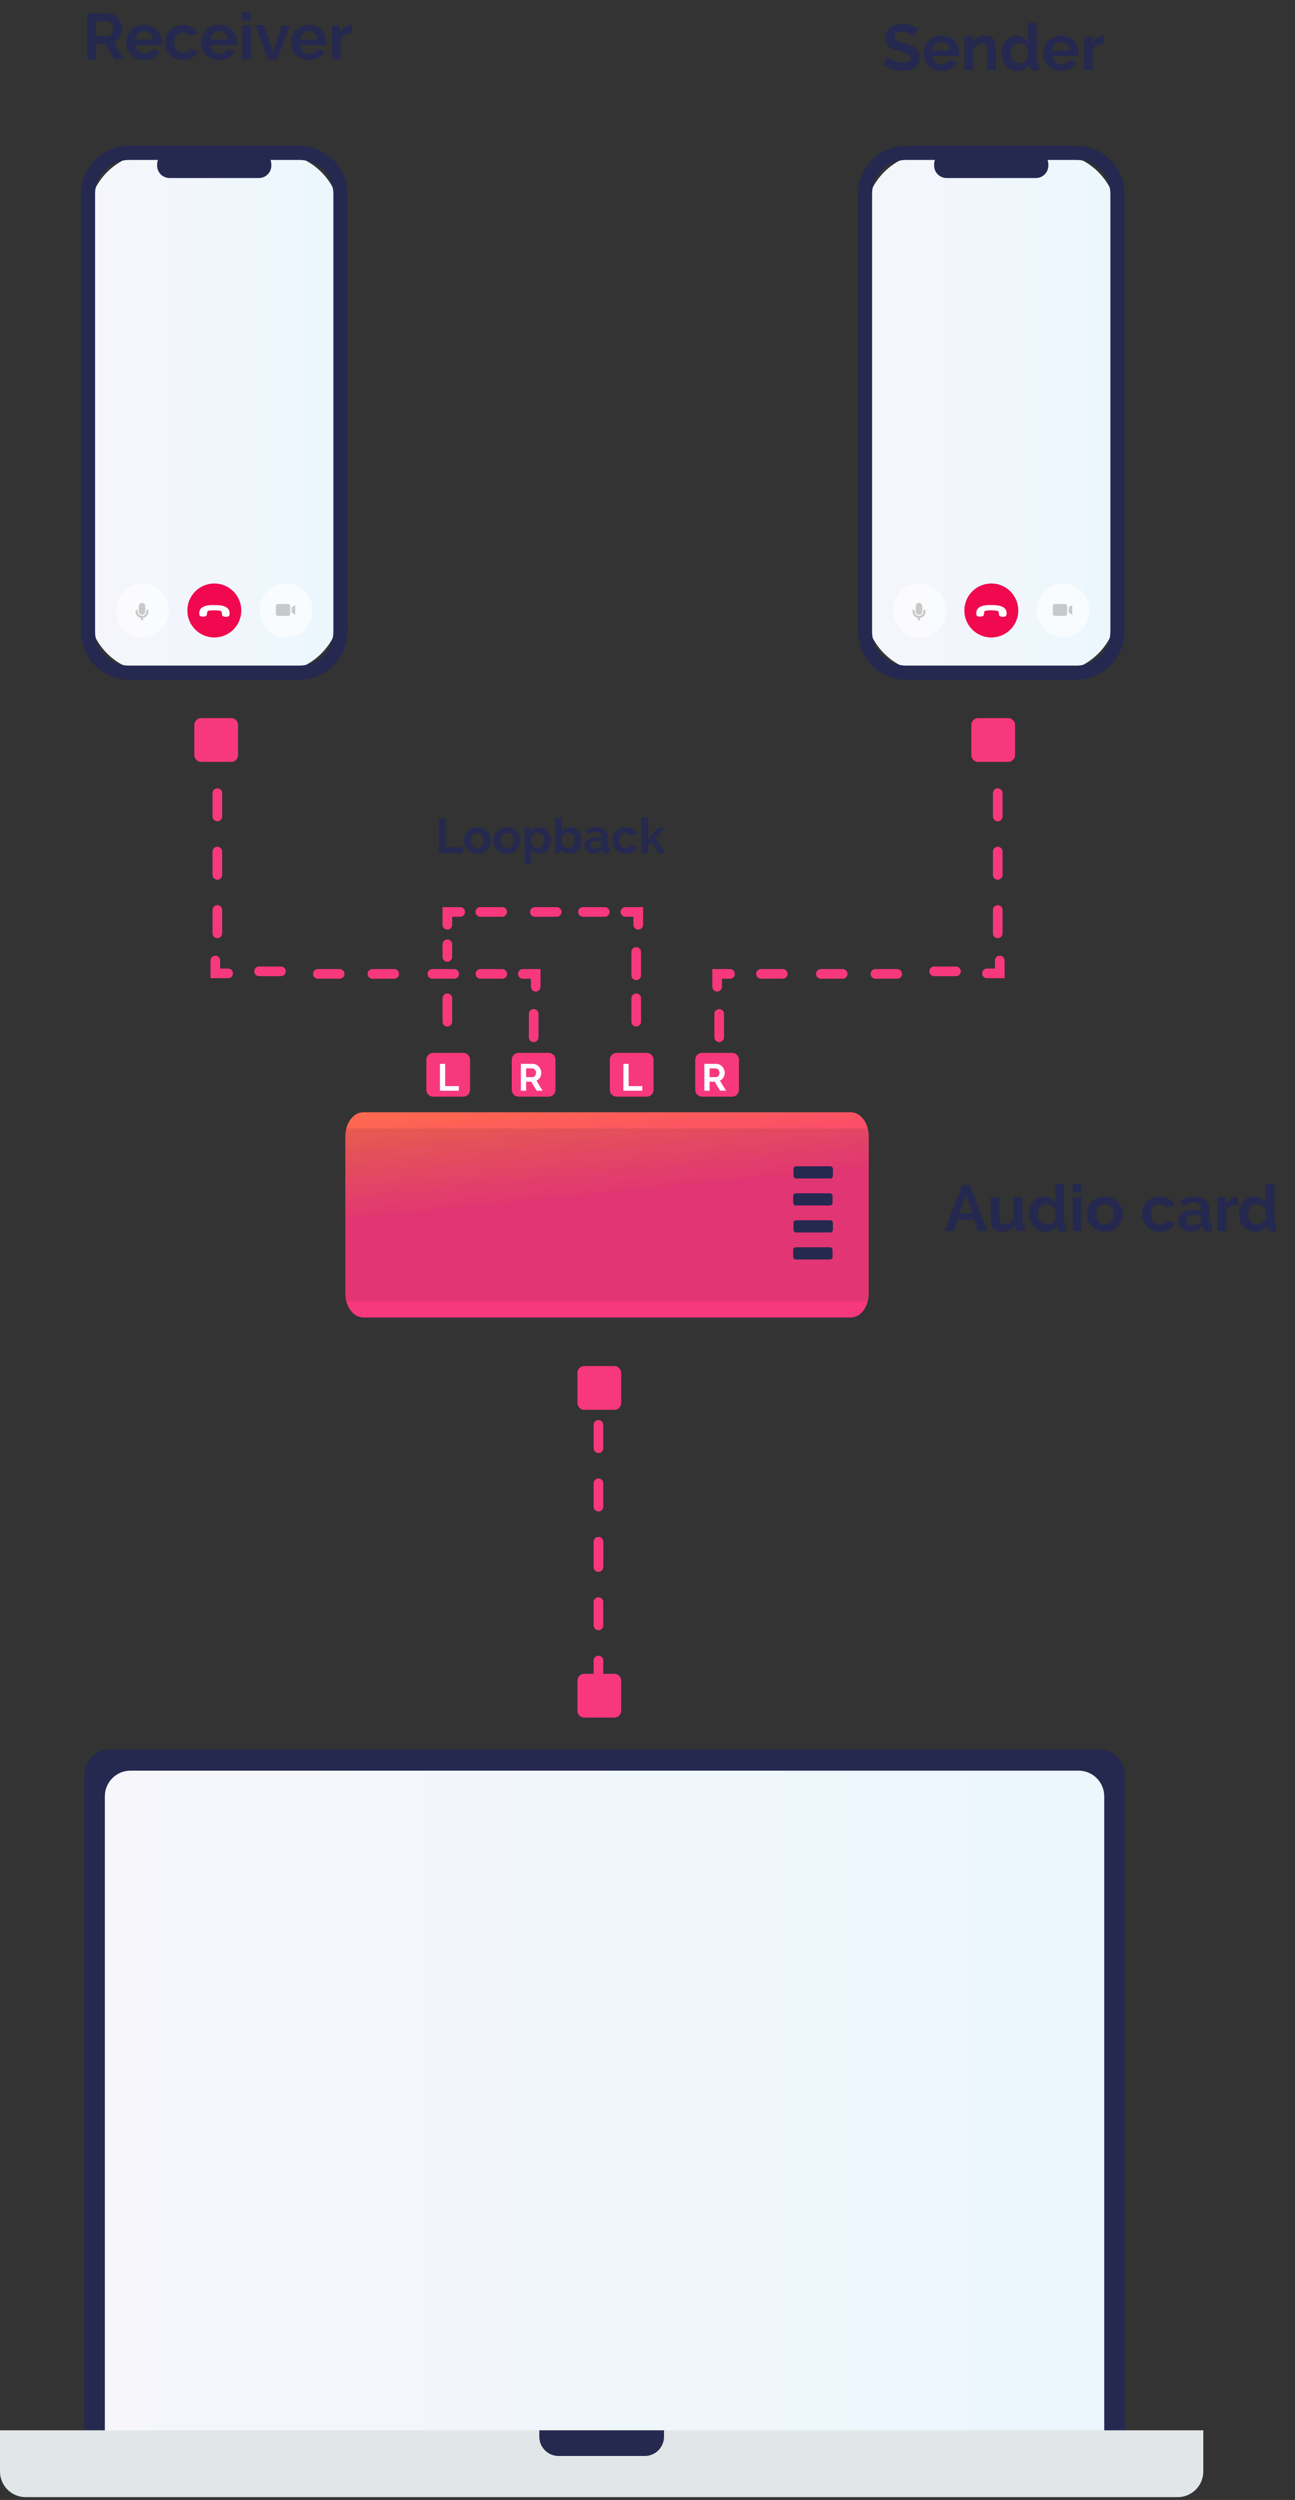 <svg xmlns="http://www.w3.org/2000/svg" width="240" height="463" fill="none" viewBox="0 0 240 463">
    <rect x="0" y="0" width="240" height="463" fill="#333333" stroke="none"/>
    <path fill="#F8387C" d="M186.859 141.103h-5.584c-.695 0-1.257-.562-1.257-1.258v-5.587c0-.696.562-1.258 1.257-1.258h5.584c.696 0 1.258.562 1.258 1.258v5.587c0 .696-.565 1.258-1.258 1.258zM42.859 141.103h-5.584c-.695 0-1.257-.562-1.257-1.258v-5.587c0-.696.562-1.258 1.257-1.258h5.584c.696 0 1.258.562 1.258 1.258v5.587c0 .696-.565 1.258-1.258 1.258zM85.859 203.103h-5.584c-.696 0-1.257-.562-1.257-1.258v-5.587c0-.696.561-1.258 1.257-1.258h5.584c.696 0 1.258.562 1.258 1.258v5.587c0 .696-.565 1.258-1.258 1.258zM119.859 203.103h-5.584c-.695 0-1.257-.562-1.257-1.258v-5.587c0-.696.562-1.258 1.257-1.258h5.584c.696 0 1.258.562 1.258 1.258v5.587c0 .696-.565 1.258-1.258 1.258zM101.688 203.103h-5.584c-.695 0-1.257-.562-1.257-1.258v-5.587c0-.696.562-1.258 1.257-1.258h5.584c.696 0 1.258.562 1.258 1.258v5.587c0 .696-.562 1.258-1.258 1.258zM135.688 203.103h-5.584c-.695 0-1.257-.562-1.257-1.258v-5.587c0-.696.562-1.258 1.257-1.258h5.584c.696 0 1.258.562 1.258 1.258v5.587c0 .696-.562 1.258-1.258 1.258zM108.275 318.103h5.584c.696 0 1.258-.562 1.258-1.258v-5.587c0-.696-.562-1.258-1.258-1.258h-5.584c-.695 0-1.257.562-1.257 1.258v5.587c0 .696.562 1.258 1.257 1.258zM108.275 261.103h5.584c.696 0 1.258-.562 1.258-1.258v-5.587c0-.696-.562-1.258-1.258-1.258h-5.584c-.695 0-1.257.562-1.257 1.258v5.587c0 .696.562 1.258 1.257 1.258z"/>
    <path fill="#25284F" d="M203.702 457.465H20.376c-2.628 0-4.757-2.13-4.757-4.759V328.76c0-2.63 2.129-4.76 4.757-4.76h183.326c2.628 0 4.757 2.13 4.757 4.76v123.949c0 2.626-2.132 4.756-4.757 4.756z"/>
    <path fill="url(#paint0_linear)" d="M199.889 460.413H24.187c-2.629 0-4.757-2.13-4.757-4.759V332.689c0-2.629 2.128-4.759 4.757-4.759h175.702c2.628 0 4.757 2.13 4.757 4.759v122.965c0 2.629-2.132 4.759-4.757 4.759z"/>
    <path fill="#E1E7E8" d="M218.252 462.478H4.757c-2.628 0-4.757-2.13-4.757-4.76V450.1h223.006v7.618c.003 2.627-2.129 4.76-4.754 4.76z"/>
    <path fill="#25284F" d="M119.491 454.856h-15.972c-1.971 0-3.568-1.597-3.568-3.569v-1.19h23.108v1.19c0 1.972-1.597 3.569-3.568 3.569z"/>
    <path fill="url(#paint1_linear)" d="M50.98 124.586H28.428c-6.69 0-12.116-5.426-12.116-12.123v-72.03c0-6.692 5.424-12.122 12.116-12.122H50.98c6.69 0 12.116 5.427 12.116 12.123v72.029c0 6.694-5.423 12.123-12.116 12.123z"/>
    <path fill="#25284F" d="M55.46 124.96H23.947c-4.415 0-8.01-3.593-8.01-8.014V35.951c0-4.418 3.592-8.015 8.01-8.015H55.46c4.416 0 8.01 3.594 8.01 8.015v80.995c0 4.418-3.591 8.014-8.01 8.014zM23.947 28.686c-4.002 0-7.26 3.258-7.26 7.265v80.995c0 4.004 3.255 7.265 7.26 7.265H55.46c4.002 0 7.261-3.258 7.261-7.265V35.951c0-4.004-3.256-7.265-7.26-7.265H23.946z"/>
    <path fill="#25284F" d="M55.46 27H23.945C19.014 27 15 31.016 15 35.951v80.996c0 4.935 4.014 8.951 8.946 8.951H55.46c4.933 0 8.947-4.016 8.947-8.951V35.951c0-4.935-4.014-8.951-8.947-8.951zm0 96.271H23.945c-3.487 0-6.324-2.838-6.324-6.327V35.948c0-3.49 2.837-6.327 6.324-6.327H55.46c3.488 0 6.324 2.838 6.324 6.327v80.996c0 3.489-2.836 6.327-6.324 6.327z"/>
    <path fill="#25284F" d="M47.982 32.97H31.424c-1.272 0-2.304-1.031-2.304-2.305v-.22c0-1.273 1.032-2.305 2.304-2.305h16.558c1.273 0 2.304 1.032 2.304 2.305v.22c0 1.274-1.031 2.306-2.304 2.306z"/>
    <circle cx="39.721" cy="113.063" r="5" fill="#F0094E"/>
    <path fill="#fff" d="M37.36 112.588c.254-.205.555-.346.876-.411.367-.08.742-.118 1.118-.114.454-.001.91-.01 1.364.039.362.042.72.11 1.05.274.215.1.403.249.55.435.172.225.238.488.239.765-.002.112-.015.224-.04.333-.025.137-.13.245-.265.276-.3.089-.623.071-.913-.049-.087-.029-.152-.104-.169-.195-.02-.112-.038-.225-.059-.337-.018-.099-.034-.199-.06-.297-.02-.095-.099-.167-.196-.179-.23-.03-.463-.067-.695-.082-.422-.029-.846-.022-1.267.023-.093.011-.184.03-.277.048-.082.013-.15.074-.172.154-.026.087-.047.175-.064.264-.022.124-.042.248-.065.37-.018.102-.093.186-.192.215-.281.106-.589.12-.878.039-.153-.035-.27-.162-.291-.318-.074-.426-.001-.816.295-1.149.035-.036.072-.071.11-.104z"/>
    <ellipse cx="26.421" cy="113.063" fill="#fff" fill-opacity=".6" rx="4.9" ry="5"/>
    <path fill="#000" fill-opacity=".2" d="M26.32 113.863c.331 0 .6-.27.6-.6v-1c0-.33-.269-.6-.6-.6-.33 0-.6.27-.6.6v1c0 .33.27.6.6.6z"/>
    <path fill="#000" fill-opacity=".2" d="M27.122 112.963v.3c0 .44-.36.8-.8.8-.441 0-.801-.36-.801-.8v-.3h-.4v.3c0 .59.43 1.09 1 1.18v.42h.4v-.42c.57-.1 1-.59 1-1.18v-.3h-.4z"/>
    <ellipse cx="53.02" cy="113.063" fill="#fff" fill-opacity=".6" rx="4.9" ry="5"/>
    <path fill="#000" fill-opacity=".2" d="M51.474 111.863h1.952c.196 0 .354.208.354.377v1.447c0 .208-.158.376-.354.376h-1.952c-.195 0-.354-.208-.354-.376v-1.447c0-.208.159-.377.354-.377zM54.06 112.473v.982l.66.405v-1.793l-.66.406z"/>
    <path fill="url(#paint2_linear)" d="M194.98 124.586h-22.552c-6.689 0-12.116-5.426-12.116-12.123v-72.03c0-6.692 5.424-12.122 12.116-12.122h22.552c6.69 0 12.116 5.427 12.116 12.123v72.029c0 6.694-5.423 12.123-12.116 12.123z"/>
    <path fill="#25284F" d="M199.46 124.96h-31.513c-4.415 0-8.009-3.593-8.009-8.014V35.951c0-4.418 3.591-8.015 8.009-8.015h31.513c4.416 0 8.01 3.594 8.01 8.015v80.995c0 4.418-3.591 8.014-8.01 8.014zm-31.513-96.274c-4.002 0-7.26 3.258-7.26 7.265v80.995c0 4.004 3.255 7.265 7.26 7.265h31.513c4.002 0 7.261-3.258 7.261-7.265V35.951c0-4.004-3.256-7.265-7.261-7.265h-31.513z"/>
    <path fill="#25284F" d="M199.459 27h-31.513c-4.932 0-8.946 4.016-8.946 8.951v80.996c0 4.935 4.014 8.951 8.946 8.951h31.513c4.933 0 8.947-4.016 8.947-8.951V35.951c0-4.935-4.014-8.951-8.947-8.951zm0 96.271h-31.513c-3.487 0-6.324-2.838-6.324-6.327V35.948c0-3.49 2.837-6.327 6.324-6.327h31.513c3.488 0 6.325 2.838 6.325 6.327v80.996c0 3.489-2.837 6.327-6.325 6.327z"/>
    <path fill="#25284F" d="M191.982 32.97h-16.558c-1.272 0-2.304-1.031-2.304-2.305v-.22c0-1.273 1.032-2.305 2.304-2.305h16.558c1.273 0 2.305 1.032 2.305 2.305v.22c0 1.274-1.032 2.306-2.305 2.306z"/>
    <circle cx="183.721" cy="113.063" r="5" fill="#F0094E"/>
    <path fill="#fff" d="M181.36 112.588c.254-.205.555-.346.876-.411.367-.08.742-.118 1.118-.114.454-.001.909-.01 1.364.039.362.042.719.11 1.05.274.215.1.403.249.55.435.172.225.237.488.239.765-.002.112-.015.224-.04.333-.025.137-.129.245-.265.276-.301.089-.623.071-.913-.049-.087-.029-.153-.104-.169-.195-.021-.112-.038-.225-.058-.337-.019-.099-.035-.199-.061-.297-.02-.095-.099-.167-.196-.179-.231-.03-.463-.067-.695-.082-.422-.029-.846-.022-1.267.023-.093.011-.185.03-.277.048-.082.013-.149.074-.172.154-.026.087-.047.175-.064.264l-.064.37c-.019.102-.094.186-.193.215-.281.106-.589.12-.878.039-.154-.035-.27-.162-.291-.318-.074-.426-.001-.816.295-1.149.035-.036.072-.071.111-.104z"/>
    <ellipse cx="170.421" cy="113.063" fill="#fff" fill-opacity=".6" rx="4.9" ry="5"/>
    <path fill="#000" fill-opacity=".2" d="M170.321 113.863c.33 0 .6-.27.6-.6v-1c0-.33-.27-.6-.6-.6-.331 0-.6.27-.6.6v1c0 .33.269.6.6.6z"/>
    <path fill="#000" fill-opacity=".2" d="M171.121 112.963v.3c0 .44-.36.8-.8.8-.44 0-.8-.36-.8-.8v-.3h-.4v.3c0 .59.43 1.09 1 1.18v.42h.4v-.42c.57-.1 1-.59 1-1.18v-.3h-.4z"/>
    <ellipse cx="197.02" cy="113.063" fill="#fff" fill-opacity=".6" rx="4.9" ry="5"/>
    <path fill="#000" fill-opacity=".2" d="M195.474 111.863h1.952c.196 0 .354.208.354.377v1.447c0 .208-.158.376-.354.376h-1.952c-.195 0-.354-.208-.354-.376v-1.447c0-.208.159-.377.354-.377zM198.061 112.473v.982l.659.405v-1.793l-.659.406z"/>
    <path fill="#25284F" d="M169.433 6.712c-.056-.056-.16-.132-.312-.228-.144-.096-.324-.188-.54-.276-.208-.096-.436-.176-.684-.24-.248-.064-.5-.096-.756-.096-.456 0-.796.084-1.02.252-.224.168-.336.404-.336.708 0 .176.04.324.12.444.088.112.212.212.372.3s.36.168.6.24c.248.072.532.148.852.228.416.112.792.232 1.128.36.344.128.632.288.864.48.24.192.424.424.552.696.128.264.192.592.192.984 0 .456-.088.848-.264 1.176-.168.32-.4.58-.696.78-.288.2-.624.348-1.008.444-.376.088-.772.132-1.188.132-.64 0-1.272-.096-1.896-.288-.624-.192-1.184-.464-1.68-.816l.732-1.428c.072.072.2.168.384.288.192.112.416.228.672.348.256.112.54.208.852.288.312.08.632.12.96.12.912 0 1.368-.292 1.368-.876 0-.184-.052-.34-.156-.468-.104-.128-.252-.24-.444-.336-.192-.096-.424-.184-.696-.264-.272-.08-.576-.168-.912-.264-.408-.112-.764-.232-1.068-.36-.296-.136-.544-.292-.744-.468-.2-.184-.352-.392-.456-.624-.096-.24-.144-.524-.144-.852 0-.432.08-.816.24-1.152.16-.336.38-.616.66-.84.288-.224.62-.392.996-.504.376-.12.78-.18 1.212-.18.6 0 1.152.096 1.656.288.504.184.944.404 1.32.66l-.732 1.344zm5.044 6.408c-.504 0-.96-.084-1.368-.252-.408-.176-.756-.412-1.044-.708-.288-.296-.512-.64-.672-1.032-.152-.392-.228-.804-.228-1.236 0-.448.076-.868.228-1.26.152-.4.372-.748.66-1.044.288-.304.636-.544 1.044-.72.416-.176.88-.264 1.392-.264.512 0 .968.088 1.368.264.408.176.752.412 1.032.708.288.296.504.64.648 1.032.152.392.228.8.228 1.224 0 .104-.004.204-.012.3 0 .096-.008.176-.024.24h-4.86c.024.248.084.468.18.66.096.192.22.356.372.492s.324.24.516.312c.192.072.392.108.6.108.32 0 .62-.076.9-.228.288-.16.484-.368.588-.624l1.38.384c-.232.48-.604.876-1.116 1.188-.504.304-1.108.456-1.812.456zm1.632-3.792c-.04-.472-.216-.848-.528-1.128-.304-.288-.676-.432-1.116-.432-.216 0-.42.04-.612.12-.184.072-.348.176-.492.312-.144.136-.264.3-.36.492-.088.192-.14.404-.156.636h3.264zM184.588 13h-1.608V9.472c0-.504-.088-.872-.264-1.104-.176-.232-.42-.348-.732-.348-.16 0-.324.032-.492.096-.168.064-.328.156-.48.276-.144.112-.276.248-.396.408-.12.16-.208.336-.264.528V13h-1.608V6.712h1.452v1.164c.232-.4.568-.712 1.008-.936.44-.224.936-.336 1.488-.336.392 0 .712.072.96.216.248.144.44.332.576.564.136.232.228.496.276.792.056.296.084.596.084.9V13zm4.003.12c-.432 0-.832-.084-1.2-.252-.368-.168-.684-.4-.948-.696-.264-.296-.472-.64-.624-1.032-.144-.4-.216-.828-.216-1.284 0-.456.068-.88.204-1.272.144-.392.34-.736.588-1.032.248-.296.544-.528.888-.696.344-.168.72-.252 1.128-.252.464 0 .88.112 1.248.336.376.224.668.516.876.876V4.24h1.608v6.912c0 .168.028.288.084.36.056.072.152.112.288.12V13c-.28.056-.508.084-.684.084-.288 0-.524-.072-.708-.216-.184-.144-.288-.332-.312-.564l-.036-.396c-.232.4-.548.704-.948.912-.392.2-.804.3-1.236.3zm.42-1.368c.152 0 .308-.024.468-.072.16-.056.308-.132.444-.228s.256-.208.36-.336c.112-.128.196-.268.252-.42v-1.5c-.064-.176-.156-.336-.276-.48-.112-.152-.244-.28-.396-.384-.144-.112-.3-.2-.468-.264-.16-.064-.32-.096-.48-.096-.24 0-.464.052-.672.156-.2.104-.372.248-.516.432-.144.176-.256.38-.336.612-.08.232-.12.472-.12.72 0 .264.044.508.132.732.088.224.208.42.36.588.152.168.332.3.54.396.216.096.452.144.708.144zm7.626 1.368c-.504 0-.96-.084-1.368-.252-.408-.176-.756-.412-1.044-.708-.288-.296-.512-.64-.672-1.032-.152-.392-.228-.804-.228-1.236 0-.448.076-.868.228-1.26.152-.4.372-.748.66-1.044.288-.304.636-.544 1.044-.72.416-.176.88-.264 1.392-.264.512 0 .968.088 1.368.264.408.176.752.412 1.032.708.288.296.504.64.648 1.032.152.392.228.8.228 1.224 0 .104-.004.204-.012.3 0 .096-.008.176-.024.24h-4.86c.024.248.084.468.18.66.096.192.22.356.372.492s.324.24.516.312c.192.072.392.108.6.108.32 0 .62-.076.9-.228.288-.16.484-.368.588-.624l1.38.384c-.232.48-.604.876-1.116 1.188-.504.304-1.108.456-1.812.456zm1.632-3.792c-.04-.472-.216-.848-.528-1.128-.304-.288-.676-.432-1.116-.432-.216 0-.42.04-.612.12-.184.072-.348.176-.492.312-.144.136-.264.3-.36.492-.088.192-.14.404-.156.636h3.264zm6.38-1.224c-.488.008-.924.104-1.308.288-.384.176-.66.444-.828.804V13h-1.608V6.712h1.476v1.344c.112-.216.244-.408.396-.576.152-.176.316-.328.492-.456s.352-.224.528-.288c.184-.072.36-.108.528-.108h.192c.048 0 .092.004.132.012v1.464zM178.312 219.48h1.464l3.24 8.52h-1.704l-.792-2.124h-2.976l-.78 2.124h-1.704l3.252-8.52zm1.908 5.232l-1.176-3.348-1.224 3.348h2.4zm5.354 3.408c-.648 0-1.14-.208-1.476-.624-.336-.416-.504-1.032-.504-1.848v-3.936h1.608v3.588c0 .968.348 1.452 1.044 1.452.312 0 .612-.092.9-.276.296-.192.536-.48.72-.864v-3.9h1.608v4.44c0 .168.028.288.084.36.064.072.164.112.3.12V228c-.16.032-.296.052-.408.06-.104.008-.2.012-.288.012-.288 0-.524-.064-.708-.192-.176-.136-.28-.32-.312-.552l-.036-.504c-.28.432-.64.756-1.08.972-.44.216-.924.324-1.452.324zm8.102 0c-.432 0-.832-.084-1.2-.252-.368-.168-.684-.4-.948-.696-.264-.296-.472-.64-.624-1.032-.144-.4-.216-.828-.216-1.284 0-.456.068-.88.204-1.272.144-.392.34-.736.588-1.032.248-.296.544-.528.888-.696.344-.168.72-.252 1.128-.252.464 0 .88.112 1.248.336.376.224.668.516.876.876v-3.576h1.608v6.912c0 .168.028.288.084.36.056.072.152.112.288.12V228c-.28.056-.508.084-.684.084-.288 0-.524-.072-.708-.216-.184-.144-.288-.332-.312-.564l-.036-.396c-.232.4-.548.704-.948.912-.392.2-.804.3-1.236.3zm.42-1.368c.152 0 .308-.024.468-.072.16-.056.308-.132.444-.228s.256-.208.36-.336c.112-.128.196-.268.252-.42v-1.5c-.064-.176-.156-.336-.276-.48-.112-.152-.244-.28-.396-.384-.144-.112-.3-.2-.468-.264-.16-.064-.32-.096-.48-.096-.24 0-.464.052-.672.156-.2.104-.372.248-.516.432-.144.176-.256.38-.336.612-.08.232-.12.472-.12.72 0 .264.044.508.132.732.088.224.208.42.36.588.152.168.332.3.54.396.216.096.452.144.708.144zm4.71 1.248v-6.288h1.608V228h-1.608zm0-7.164v-1.596h1.608v1.596h-1.608zm5.963 7.284c-.512 0-.972-.088-1.38-.264-.408-.176-.756-.412-1.044-.708-.28-.304-.496-.652-.648-1.044-.152-.392-.228-.804-.228-1.236 0-.44.076-.856.228-1.248.152-.392.368-.736.648-1.032.288-.304.636-.544 1.044-.72.408-.176.868-.264 1.38-.264.512 0 .968.088 1.368.264.408.176.752.416 1.032.72.288.296.508.64.66 1.032.152.392.228.808.228 1.248 0 .432-.076.844-.228 1.236-.152.392-.368.74-.648 1.044-.28.296-.624.532-1.032.708-.408.176-.868.264-1.38.264zm-1.644-3.252c0 .28.04.536.12.768.088.224.204.42.348.588.152.168.328.3.528.396.2.088.416.132.648.132.232 0 .448-.044.648-.132.2-.096.372-.228.516-.396.152-.168.268-.368.348-.6.088-.232.132-.488.132-.768 0-.272-.044-.524-.132-.756-.08-.232-.196-.432-.348-.6-.144-.168-.316-.296-.516-.384-.2-.096-.416-.144-.648-.144-.232 0-.448.048-.648.144-.2.096-.376.228-.528.396-.144.168-.26.368-.348.6-.08.232-.12.484-.12.756zm8.504-.012c0-.44.076-.856.228-1.248.152-.392.372-.736.66-1.032.288-.296.636-.532 1.044-.708.408-.176.868-.264 1.38-.264.688 0 1.272.148 1.752.444.488.296.852.684 1.092 1.164l-1.572.48c-.136-.232-.316-.408-.54-.528-.224-.128-.472-.192-.744-.192-.232 0-.448.048-.648.144-.2.088-.376.216-.528.384-.144.16-.26.356-.348.588-.08.232-.12.488-.12.768s.044.536.132.768c.088.232.204.432.348.6.152.168.328.3.528.396.2.088.412.132.636.132.288 0 .552-.072.792-.216.248-.144.42-.32.516-.528l1.572.48c-.216.48-.572.872-1.068 1.176-.496.304-1.092.456-1.788.456-.512 0-.972-.088-1.38-.264-.408-.176-.756-.412-1.044-.708-.288-.304-.512-.652-.672-1.044-.152-.4-.228-.816-.228-1.248zm8.885 3.264c-.304 0-.588-.048-.852-.144-.264-.104-.492-.244-.684-.42-.192-.184-.344-.396-.456-.636-.104-.24-.156-.504-.156-.792 0-.296.064-.568.192-.816.136-.256.32-.472.552-.648.24-.176.524-.312.852-.408.328-.104.688-.156 1.08-.156.28 0 .552.024.816.072.272.048.512.116.72.204v-.36c0-.416-.12-.736-.36-.96-.232-.224-.58-.336-1.044-.336-.336 0-.664.06-.984.18-.32.12-.648.296-.984.528l-.492-1.02c.808-.536 1.68-.804 2.616-.804.904 0 1.604.224 2.1.672.504.44.756 1.08.756 1.92v1.956c0 .168.028.288.084.36.064.072.164.112.3.12V228c-.272.056-.508.084-.708.084-.304 0-.54-.068-.708-.204-.16-.136-.26-.316-.3-.54l-.036-.348c-.28.368-.62.648-1.02.84-.4.192-.828.288-1.284.288zm.456-1.176c.272 0 .528-.048.768-.144.248-.096.44-.224.576-.384.176-.136.264-.288.264-.456v-.72c-.192-.072-.4-.128-.624-.168-.224-.048-.44-.072-.648-.072-.416 0-.756.096-1.02.288-.264.184-.396.42-.396.708 0 .272.104.5.312.684.208.176.464.264.768.264zm8.463-3.84c-.488.008-.924.104-1.308.288-.384.176-.66.444-.828.804V228h-1.608v-6.288h1.476v1.344c.112-.216.244-.408.396-.576.152-.176.316-.328.492-.456s.352-.224.528-.288c.184-.072.36-.108.528-.108h.192c.048 0 .092.004.132.012v1.464zm3.184 5.016c-.432 0-.832-.084-1.2-.252-.368-.168-.684-.4-.948-.696-.264-.296-.472-.64-.624-1.032-.144-.4-.216-.828-.216-1.284 0-.456.068-.88.204-1.272.144-.392.34-.736.588-1.032.248-.296.544-.528.888-.696.344-.168.72-.252 1.128-.252.464 0 .88.112 1.248.336.376.224.668.516.876.876v-3.576h1.608v6.912c0 .168.028.288.084.36.056.072.152.112.288.12V228c-.28.056-.508.084-.684.084-.288 0-.524-.072-.708-.216-.184-.144-.288-.332-.312-.564l-.036-.396c-.232.4-.548.704-.948.912-.392.2-.804.3-1.236.3zm.42-1.368c.152 0 .308-.024.468-.072.16-.056.308-.132.444-.228s.256-.208.36-.336c.112-.128.196-.268.252-.42v-1.5c-.064-.176-.156-.336-.276-.48-.112-.152-.244-.28-.396-.384-.144-.112-.3-.2-.468-.264-.16-.064-.32-.096-.48-.096-.24 0-.464.052-.672.156-.2.104-.372.248-.516.432-.144.176-.256.38-.336.612-.08.232-.12.472-.12.72 0 .264.044.508.132.732.088.224.208.42.36.588.152.168.332.3.54.396.216.096.452.144.708.144zM81.357 158v-6.39h1.242v5.301h3.258V158h-4.5zm7.123.09c-.384 0-.729-.066-1.035-.198-.306-.132-.567-.309-.783-.531-.21-.228-.372-.489-.486-.783-.114-.294-.17-.603-.17-.927 0-.33.056-.642.17-.936.114-.294.276-.552.486-.774.216-.228.477-.408.783-.54.306-.132.651-.198 1.035-.198.384 0 .726.066 1.026.198.306.132.564.312.774.54.216.222.381.48.495.774.114.294.171.606.171.936 0 .324-.057.633-.17.927-.115.294-.277.555-.487.783-.21.222-.468.399-.774.531s-.65.198-1.035.198zm-1.233-2.439c0 .21.03.402.09.576.066.168.153.315.261.441.114.126.246.225.396.297.15.066.312.099.486.099s.336-.033.486-.099c.15-.072.28-.171.387-.297.114-.126.201-.276.261-.45.066-.174.1-.366.1-.576 0-.204-.034-.393-.1-.567-.06-.174-.147-.324-.26-.45-.109-.126-.238-.222-.388-.288-.15-.072-.312-.108-.486-.108s-.336.036-.486.108c-.15.072-.282.171-.396.297-.108.126-.195.276-.26.45-.06.174-.09.363-.09.567zm6.691 2.439c-.384 0-.729-.066-1.035-.198-.306-.132-.567-.309-.783-.531-.21-.228-.372-.489-.486-.783-.114-.294-.17-.603-.17-.927 0-.33.056-.642.17-.936.114-.294.276-.552.486-.774.216-.228.477-.408.783-.54.306-.132.651-.198 1.035-.198.384 0 .726.066 1.026.198.306.132.564.312.774.54.216.222.381.48.495.774.114.294.171.606.171.936 0 .324-.057.633-.17.927-.115.294-.277.555-.487.783-.21.222-.468.399-.774.531s-.65.198-1.035.198zm-1.233-2.439c0 .21.03.402.09.576.066.168.153.315.261.441.114.126.246.225.396.297.15.066.312.099.486.099s.336-.033.486-.099c.15-.072.28-.171.387-.297.114-.126.201-.276.261-.45.066-.174.1-.366.1-.576 0-.204-.034-.393-.1-.567-.06-.174-.147-.324-.26-.45-.109-.126-.238-.222-.388-.288-.15-.072-.312-.108-.486-.108s-.336.036-.486.108c-.15.072-.282.171-.396.297-.108.126-.195.276-.26.45-.06.174-.09.363-.09.567zm7.339 2.439c-.372 0-.696-.081-.972-.243-.276-.168-.492-.393-.648-.675v2.745h-1.206v-6.633h1.053v.81c.174-.276.4-.492.675-.648.276-.162.594-.243.954-.243.318 0 .612.066.882.198.27.126.501.3.693.522.198.216.351.474.459.774.114.294.171.606.171.936 0 .342-.051.663-.153.963-.102.3-.246.561-.432.783-.18.222-.396.396-.648.522s-.528.189-.828.189zm-.405-1.026c.18 0 .345-.039.495-.117.156-.078.288-.183.396-.315.108-.132.192-.285.252-.459.06-.174.09-.354.09-.54 0-.198-.033-.381-.099-.549-.066-.174-.159-.324-.279-.45-.114-.126-.252-.225-.414-.297-.156-.072-.327-.108-.513-.108-.114 0-.23.021-.35.063-.12.036-.232.09-.334.162-.102.072-.195.156-.279.252-.078.096-.138.201-.18.315v1.107c.108.27.273.495.495.675.222.174.462.261.72.261zm5.966 1.026c-.36 0-.681-.081-.963-.243-.282-.162-.504-.384-.666-.666V158h-1.053v-6.57h1.206v2.682c.168-.288.387-.51.657-.666.276-.162.597-.243.963-.243.306 0 .585.066.837.198s.468.309.648.531c.186.222.327.483.423.783.102.3.153.615.153.945 0 .342-.057.66-.171.954-.108.294-.261.552-.459.774-.198.216-.432.387-.702.513-.27.126-.561.189-.873.189zm-.333-1.026c.192 0 .369-.036.531-.108.162-.078.3-.18.414-.306.114-.126.201-.273.261-.441.066-.168.099-.348.099-.54 0-.192-.03-.375-.09-.549-.06-.174-.147-.327-.261-.459-.108-.132-.237-.237-.387-.315-.15-.078-.315-.117-.495-.117-.27 0-.513.09-.729.27-.21.174-.372.39-.486.648v1.125c.042.12.102.228.18.324.084.096.177.18.279.252.102.066.213.12.333.162.12.036.237.054.351.054zm4.642 1.026c-.228 0-.441-.036-.639-.108-.198-.078-.369-.183-.513-.315-.144-.138-.258-.297-.342-.477-.078-.18-.117-.378-.117-.594 0-.222.048-.426.144-.612.102-.192.24-.354.414-.486.18-.132.393-.234.639-.306.246-.078.516-.117.81-.117.21 0 .414.018.612.054.204.036.384.087.54.153v-.27c0-.312-.09-.552-.27-.72-.174-.168-.435-.252-.783-.252-.252 0-.498.045-.738.135-.24.09-.486.222-.738.396l-.369-.765c.606-.402 1.26-.603 1.962-.603.678 0 1.203.168 1.575.504.378.33.567.81.567 1.44v1.467c0 .126.021.216.063.27.048.054.123.084.225.09V158c-.204.042-.381.063-.531.063-.228 0-.405-.051-.531-.153-.12-.102-.195-.237-.225-.405l-.027-.261c-.21.276-.465.486-.765.63-.3.144-.621.216-.963.216zm.342-.882c.204 0 .396-.036.576-.108.186-.072.33-.168.432-.288.132-.102.198-.216.198-.342v-.54c-.144-.054-.3-.096-.468-.126-.168-.036-.33-.054-.486-.054-.312 0-.567.072-.765.216-.198.138-.297.315-.297.531 0 .204.078.375.234.513.156.132.348.198.576.198zm3.242-1.566c0-.33.057-.642.171-.936.114-.294.279-.552.495-.774.216-.222.477-.399.783-.531.306-.132.651-.198 1.035-.198.516 0 .954.111 1.314.333.366.222.639.513.819.873l-1.179.36c-.102-.174-.237-.306-.405-.396-.168-.096-.354-.144-.558-.144-.174 0-.336.036-.486.108-.15.066-.282.162-.396.288-.108.12-.195.267-.261.441-.06.174-.09.366-.09.576 0 .21.033.402.099.576.066.174.153.324.261.45.114.126.246.225.396.297.15.066.309.099.477.099.216 0 .414-.054.594-.162.186-.108.315-.24.387-.396l1.179.36c-.162.36-.429.654-.801.882-.372.228-.819.342-1.341.342-.384 0-.729-.066-1.035-.198-.306-.132-.567-.309-.783-.531-.216-.228-.384-.489-.504-.783-.114-.3-.171-.612-.171-.936zm8.599 2.358l-1.368-2.043-.648.639V158h-1.206v-6.57h1.206v3.987l1.89-2.124h1.287l-1.755 1.998 1.881 2.709h-1.287z"/>
    <path fill="#fff" d="M81.536 202v-4.97h.966v4.123h2.534V202h-3.5zM115.536 202v-4.97h.966v4.123h2.534V202h-3.5zM96.536 202v-4.97h2.198c.228 0 .438.049.63.147.196.093.364.219.504.378.14.154.249.331.329.532.079.196.119.394.119.595 0 .322-.082.616-.245.882-.16.261-.376.45-.651.567l1.134 1.869h-1.085l-1.015-1.666h-.952V202h-.966zm.966-2.513h1.21c.09 0 .17-.021.246-.063.079-.042.147-.098.203-.168.056-.075.1-.161.133-.259.032-.098.049-.203.049-.315 0-.117-.02-.224-.056-.322-.038-.098-.09-.182-.154-.252-.061-.075-.133-.131-.217-.168-.08-.042-.161-.063-.245-.063H97.5v1.61zM130.536 202v-4.97h2.198c.228 0 .438.049.63.147.196.093.364.219.504.378.14.154.249.331.329.532.079.196.119.394.119.595 0 .322-.082.616-.245.882-.159.261-.376.45-.651.567l1.134 1.869h-1.085l-1.015-1.666h-.952V202h-.966zm.966-2.513h1.211c.088 0 .17-.021.245-.063.079-.042.147-.098.203-.168.056-.075.1-.161.133-.259.032-.098.049-.203.049-.315 0-.117-.019-.224-.056-.322-.038-.098-.089-.182-.154-.252-.061-.075-.133-.131-.217-.168-.08-.042-.161-.063-.245-.063h-1.169v1.61z"/>
    <path fill="#25284F" d="M16.16 11V2.48h3.768c.392 0 .752.084 1.08.252.336.16.624.376.864.648.24.264.428.568.564.912.136.336.204.676.204 1.02 0 .552-.14 1.056-.42 1.512-.272.448-.644.772-1.116.972L23.048 11h-1.86l-1.74-2.856h-1.632V11H16.16zm1.656-4.308h2.076c.152 0 .292-.036.42-.108.136-.072.252-.168.348-.288.096-.128.172-.276.228-.444.056-.168.084-.348.084-.54 0-.2-.032-.384-.096-.552-.064-.168-.152-.312-.264-.432-.104-.128-.228-.224-.372-.288-.136-.072-.276-.108-.42-.108h-2.004v2.76zm8.909 4.428c-.504 0-.96-.084-1.368-.252-.408-.176-.756-.412-1.044-.708-.288-.296-.512-.64-.672-1.032-.152-.392-.228-.804-.228-1.236 0-.448.076-.868.228-1.26.152-.4.372-.748.66-1.044.288-.304.636-.544 1.044-.72.416-.176.88-.264 1.392-.264.512 0 .968.088 1.368.264.408.176.752.412 1.032.708.288.296.504.64.648 1.032.152.392.228.8.228 1.224 0 .104-.004.204-.012.3 0 .096-.008.176-.024.24h-4.86c.024.248.084.468.18.66.096.192.22.356.372.492s.324.24.516.312c.192.072.392.108.6.108.32 0 .62-.076.9-.228.288-.16.484-.368.588-.624l1.38.384c-.232.48-.604.876-1.116 1.188-.504.304-1.108.456-1.812.456zm1.632-3.792c-.04-.472-.216-.848-.528-1.128-.304-.288-.676-.432-1.116-.432-.216 0-.42.04-.612.12-.184.072-.348.176-.492.312-.144.136-.264.3-.36.492-.088.192-.14.404-.156.636h3.264zm2.24.528c0-.44.075-.856.227-1.248.152-.392.372-.736.66-1.032.288-.296.636-.532 1.044-.708.408-.176.868-.264 1.38-.264.688 0 1.272.148 1.752.444.488.296.852.684 1.092 1.164l-1.572.48c-.136-.232-.316-.408-.54-.528-.224-.128-.472-.192-.744-.192-.232 0-.448.048-.648.144-.2.088-.376.216-.528.384-.144.16-.26.356-.348.588-.08.232-.12.488-.12.768s.044.536.132.768c.088.232.204.432.348.6.152.168.328.3.528.396.2.088.412.132.636.132.288 0 .552-.072.792-.216.248-.144.42-.32.516-.528l1.572.48c-.216.48-.572.872-1.068 1.176-.496.304-1.092.456-1.788.456-.512 0-.972-.088-1.38-.264-.408-.176-.756-.412-1.044-.708-.288-.304-.512-.652-.672-1.044-.152-.4-.228-.816-.228-1.248zm10.026 3.264c-.504 0-.96-.084-1.368-.252-.408-.176-.756-.412-1.044-.708-.288-.296-.512-.64-.672-1.032-.152-.392-.228-.804-.228-1.236 0-.448.076-.868.228-1.26.152-.4.372-.748.66-1.044.288-.304.636-.544 1.044-.72.416-.176.88-.264 1.392-.264.512 0 .968.088 1.368.264.408.176.752.412 1.032.708.288.296.504.64.648 1.032.152.392.228.8.228 1.224 0 .104-.004.204-.012.3 0 .096-.008.176-.024.24h-4.86c.024.248.084.468.18.66.096.192.22.356.372.492s.324.24.516.312c.192.072.392.108.6.108.32 0 .62-.076.9-.228.288-.16.484-.368.588-.624l1.38.384c-.232.48-.604.876-1.116 1.188-.504.304-1.108.456-1.812.456zm1.632-3.792c-.04-.472-.216-.848-.528-1.128-.304-.288-.676-.432-1.116-.432-.216 0-.42.04-.612.12-.184.072-.348.176-.492.312-.144.136-.264.3-.36.492-.088.192-.14.404-.156.636h3.264zM44.891 11V4.712h1.608V11H44.89zm0-7.164V2.24h1.608v1.596H44.89zM49.64 11l-2.316-6.288h1.656l1.596 4.98 1.608-4.98h1.512L51.381 11h-1.74zm7.6.12c-.505 0-.96-.084-1.369-.252-.408-.176-.756-.412-1.044-.708-.288-.296-.512-.64-.672-1.032-.152-.392-.228-.804-.228-1.236 0-.448.076-.868.228-1.26.152-.4.372-.748.66-1.044.288-.304.636-.544 1.044-.72.416-.176.88-.264 1.392-.264.512 0 .968.088 1.368.264.408.176.752.412 1.032.708.288.296.504.64.648 1.032.152.392.228.8.228 1.224 0 .104-.004.204-.012.3 0 .096-.008.176-.024.24h-4.86c.024.248.084.468.18.66.096.192.22.356.372.492s.324.24.516.312c.192.072.392.108.6.108.32 0 .62-.076.9-.228.288-.16.484-.368.588-.624l1.38.384c-.232.48-.604.876-1.116 1.188-.504.304-1.108.456-1.812.456zm1.631-3.792c-.04-.472-.216-.848-.528-1.128-.304-.288-.676-.432-1.116-.432-.216 0-.42.04-.612.12-.184.072-.348.176-.492.312-.144.136-.264.3-.36.492-.088.192-.14.404-.156.636h3.264zm6.38-1.224c-.488.008-.924.104-1.308.288-.384.176-.66.444-.828.804V11h-1.608V4.712h1.476v1.344c.112-.216.244-.408.396-.576.152-.176.316-.328.492-.456s.352-.224.528-.288c.184-.072.36-.108.528-.108h.192c.048 0 .092.004.132.012v1.464z"/>
    <path fill="url(#paint3_linear)" d="M157.672 244H67.329C65.49 244 64 242.01 64 239.555v-29.11c0-2.455 1.49-4.445 3.329-4.445h90.343c1.838 0 3.328 1.99 3.328 4.445v29.11c.002 2.455-1.489 4.445-3.328 4.445z"/>
    <path fill="#121530" fill-opacity=".1" d="M161 209H64v32h97v-32z"/>
    <path fill="#25284F" d="M153.815 223.258h-6.333c-.266 0-.482-.216-.482-.482v-1.294c0-.266.216-.482.482-.482h6.333c.266 0 .482.216.482.482v1.294c0 .266-.216.482-.482.482zM153.815 233.258h-6.333c-.266 0-.482-.216-.482-.482v-1.294c0-.266.216-.482.482-.482h6.333c.266 0 .482.216.482.482v1.294c0 .266-.216.482-.482.482zM153.876 218.258h-6.334c-.265 0-.481-.216-.481-.482v-1.294c0-.266.216-.482.481-.482h6.334c.266 0 .482.216.482.482v1.294c-.002.266-.218.482-.482.482zM153.876 228.258h-6.334c-.265 0-.481-.216-.481-.482v-1.294c0-.266.216-.482.481-.482h6.334c.266 0 .482.216.482.482v1.294c-.002.266-.218.482-.482.482z"/>
    <path fill="#F8387C" d="M110.91 290.755c-.494 0-.892-.399-.892-.892v-4.329c0-.494.398-.892.892-.892.493 0 .891.398.891.892v4.329c0 .493-.398.892-.891.892zm0-10.822c-.494 0-.892-.399-.892-.893v-4.328c0-.494.398-.893.892-.893.493 0 .891.399.891.893v4.328c0 .494-.398.893-.891.893zm0-10.82c-.494 0-.892-.398-.892-.892v-4.329c0-.493.398-.892.892-.892.493 0 .891.399.891.892v4.329c0 .494-.398.892-.891.892z"/>
    <path fill="#F8387C" d="M110.91 312.755c-.494 0-.892-.399-.892-.892v-4.329c0-.494.398-.892.892-.892.493 0 .891.398.891.892v4.329c0 .493-.398.892-.891.892zm0-10.822c-.494 0-.892-.399-.892-.893v-4.328c0-.494.398-.893.892-.893.493 0 .891.399.891.893v4.328c0 .494-.398.893-.891.893zm0-10.82c-.494 0-.892-.398-.892-.892v-4.329c0-.493.398-.892.892-.892.493 0 .891.399.891.892v4.329c0 .494-.398.892-.891.892zM184.91 173.755c-.494 0-.892-.399-.892-.892v-4.329c0-.494.398-.892.892-.892.493 0 .891.398.891.892v4.329c0 .493-.398.892-.891.892zm0-10.822c-.494 0-.892-.399-.892-.893v-4.328c0-.494.398-.893.892-.893.493 0 .891.399.891.893v4.328c0 .494-.398.893-.891.893zm0-10.82c-.494 0-.892-.398-.892-.892v-4.329c0-.493.398-.892.892-.892.493 0 .891.399.891.892v4.329c0 .494-.398.892-.891.892zM186.18 181.165h-3.27c-.494 0-.892-.399-.892-.893s.398-.892.892-.892h1.486v-1.488c0-.493.399-.892.892-.892.494 0 .892.399.892.892v3.273zM177.174 180.785h-4.044c-.493 0-.892-.399-.892-.893 0-.493.399-.892.892-.892h4.044c.493 0 .892.399.892.892 0 .494-.402.893-.892.893zM133.288 186.887c.493 0 .892.398.892.892v4.329c0 .493-.399.892-.892.892-.494 0-.892-.399-.892-.892v-4.329c0-.494.398-.892.892-.892zM132.017 179.477h3.271c.493 0 .892.399.892.892 0 .494-.399.893-.892.893h-1.487v1.487c0 .494-.398.893-.892.893-.493 0-.892-.399-.892-.893v-3.272zM141.023 179.477h4.044c.493 0 .892.398.892.892s-.399.893-.892.893h-4.044c-.493 0-.892-.399-.892-.893s.402-.892.892-.892zm11.109 0h4.044c.493 0 .892.398.892.892s-.399.893-.892.893h-4.044c-.493 0-.892-.399-.892-.893s.402-.892.892-.892zm10.112 0h4.044c.493 0 .892.398.892.892s-.399.893-.892.893h-4.044c-.493 0-.892-.399-.892-.893s.399-.892.892-.892zM40.283 173.755c.493 0 .892-.399.892-.892v-4.329c0-.494-.399-.892-.892-.892-.494 0-.892.398-.892.892v4.329c0 .493.398.892.892.892zm0-10.822c.493 0 .892-.399.892-.893v-4.328c0-.494-.399-.893-.892-.893-.494 0-.892.399-.892.893v4.328c0 .494.398.893.892.893zm0-10.82c.493 0 .892-.398.892-.892v-4.329c0-.493-.399-.892-.892-.892-.494 0-.892.399-.892.892v4.329c0 .494.398.892.892.892zM39.012 181.165h3.27c.494 0 .893-.399.893-.893s-.399-.892-.892-.892h-1.487v-1.488c0-.493-.398-.892-.892-.892-.493 0-.892.399-.892.892v3.273zM48.019 180.785h4.043c.494 0 .892-.399.892-.893 0-.493-.398-.892-.892-.892H48.02c-.494 0-.892.399-.892.892 0 .494.401.893.892.893zM98.906 186.887c-.494 0-.892.398-.892.892v4.329c0 .493.398.892.892.892.493 0 .892-.399.892-.892v-4.329c0-.494-.399-.892-.892-.892zM100.176 179.477h-3.27c-.494 0-.892.399-.892.892 0 .494.398.893.892.893h1.486v1.487c0 .494.399.893.892.893.494 0 .892-.399.892-.893v-3.272zM84.17 179.477h-4.044c-.493 0-.892.398-.892.892s.399.893.892.893h4.044c.494 0 .892-.399.892-.893s-.401-.892-.892-.892zm-11.109 0h-4.043c-.494 0-.892.398-.892.892s.398.893.892.893h4.043c.494 0 .892-.399.892-.893s-.401-.892-.892-.892zm-10.112 0h-4.043c-.494 0-.892.398-.892.892s.398.893.892.893h4.043c.494 0 .892-.399.892-.893s-.398-.892-.892-.892zM93.077 179.477h-4.043c-.494 0-.892.398-.892.892s.398.893.892.893h4.043c.494 0 .892-.399.892-.893s-.401-.892-.892-.892zM117.91 175.41c-.494 0-.892.399-.892.893v4.328c0 .494.398.892.892.892.493 0 .891-.398.891-.892v-4.328c0-.494-.398-.893-.891-.893zM82.91 174c-.494 0-.892.399-.892.892v2.329c0 .494.398.892.891.892.494 0 .892-.398.892-.892v-2.329c0-.493-.398-.892-.892-.892zM117.91 184c-.494 0-.892.399-.892.892v4.329c0 .494.398.892.892.892.493 0 .891-.398.891-.892v-4.329c0-.493-.398-.892-.891-.892zM82.91 184c-.494 0-.892.399-.892.892v4.329c0 .494.398.892.891.892.494 0 .892-.398.892-.892v-4.329c0-.493-.398-.892-.892-.892zM119.18 168h-3.27c-.494 0-.892.399-.892.893s.398.892.892.892h1.486v1.488c0 .493.399.892.892.892.494 0 .892-.399.892-.892V168zM82.018 168v3.27c0 .494.398.892.892.892s.893-.398.893-.892v-1.486h1.487c.494 0 .893-.399.893-.892 0-.494-.399-.892-.893-.892h-3.272zM103.173 168H99.13c-.494 0-.892.399-.892.893s.398.892.892.892h4.043c.494 0 .892-.398.892-.892s-.401-.893-.892-.893zm-10.109 0h-4.043c-.494 0-.892.399-.892.893s.398.892.892.892h4.043c.494 0 .892-.398.892-.892s-.401-.893-.892-.893zM112.08 168h-4.043c-.494 0-.892.399-.892.893s.398.892.892.892h4.043c.494 0 .892-.398.892-.892s-.401-.893-.892-.893z"/>
    <defs>
        <linearGradient id="paint0_linear" x1="19.427" x2="204.645" y1="394.172" y2="394.172" gradientUnits="userSpaceOnUse">
            <stop stop-color="#F6F6FB"/>
            <stop offset="1" stop-color="#EBF7FD"/>
        </linearGradient>
        <linearGradient id="paint1_linear" x1="16.312" x2="63.096" y1="76.448" y2="76.448" gradientUnits="userSpaceOnUse">
            <stop stop-color="#F6F6FB"/>
            <stop offset="1" stop-color="#EBF7FD"/>
        </linearGradient>
        <linearGradient id="paint2_linear" x1="160.312" x2="207.096" y1="76.448" y2="76.448" gradientUnits="userSpaceOnUse">
            <stop stop-color="#F6F6FB"/>
            <stop offset="1" stop-color="#EBF7FD"/>
        </linearGradient>
        <linearGradient id="paint3_linear" x1="97.347" x2="95.144" y1="223.62" y2="202.055" gradientUnits="userSpaceOnUse">
            <stop stop-color="#F8387C"/>
            <stop offset="1" stop-color="#FF6D4B"/>
        </linearGradient>
    </defs>
</svg>
